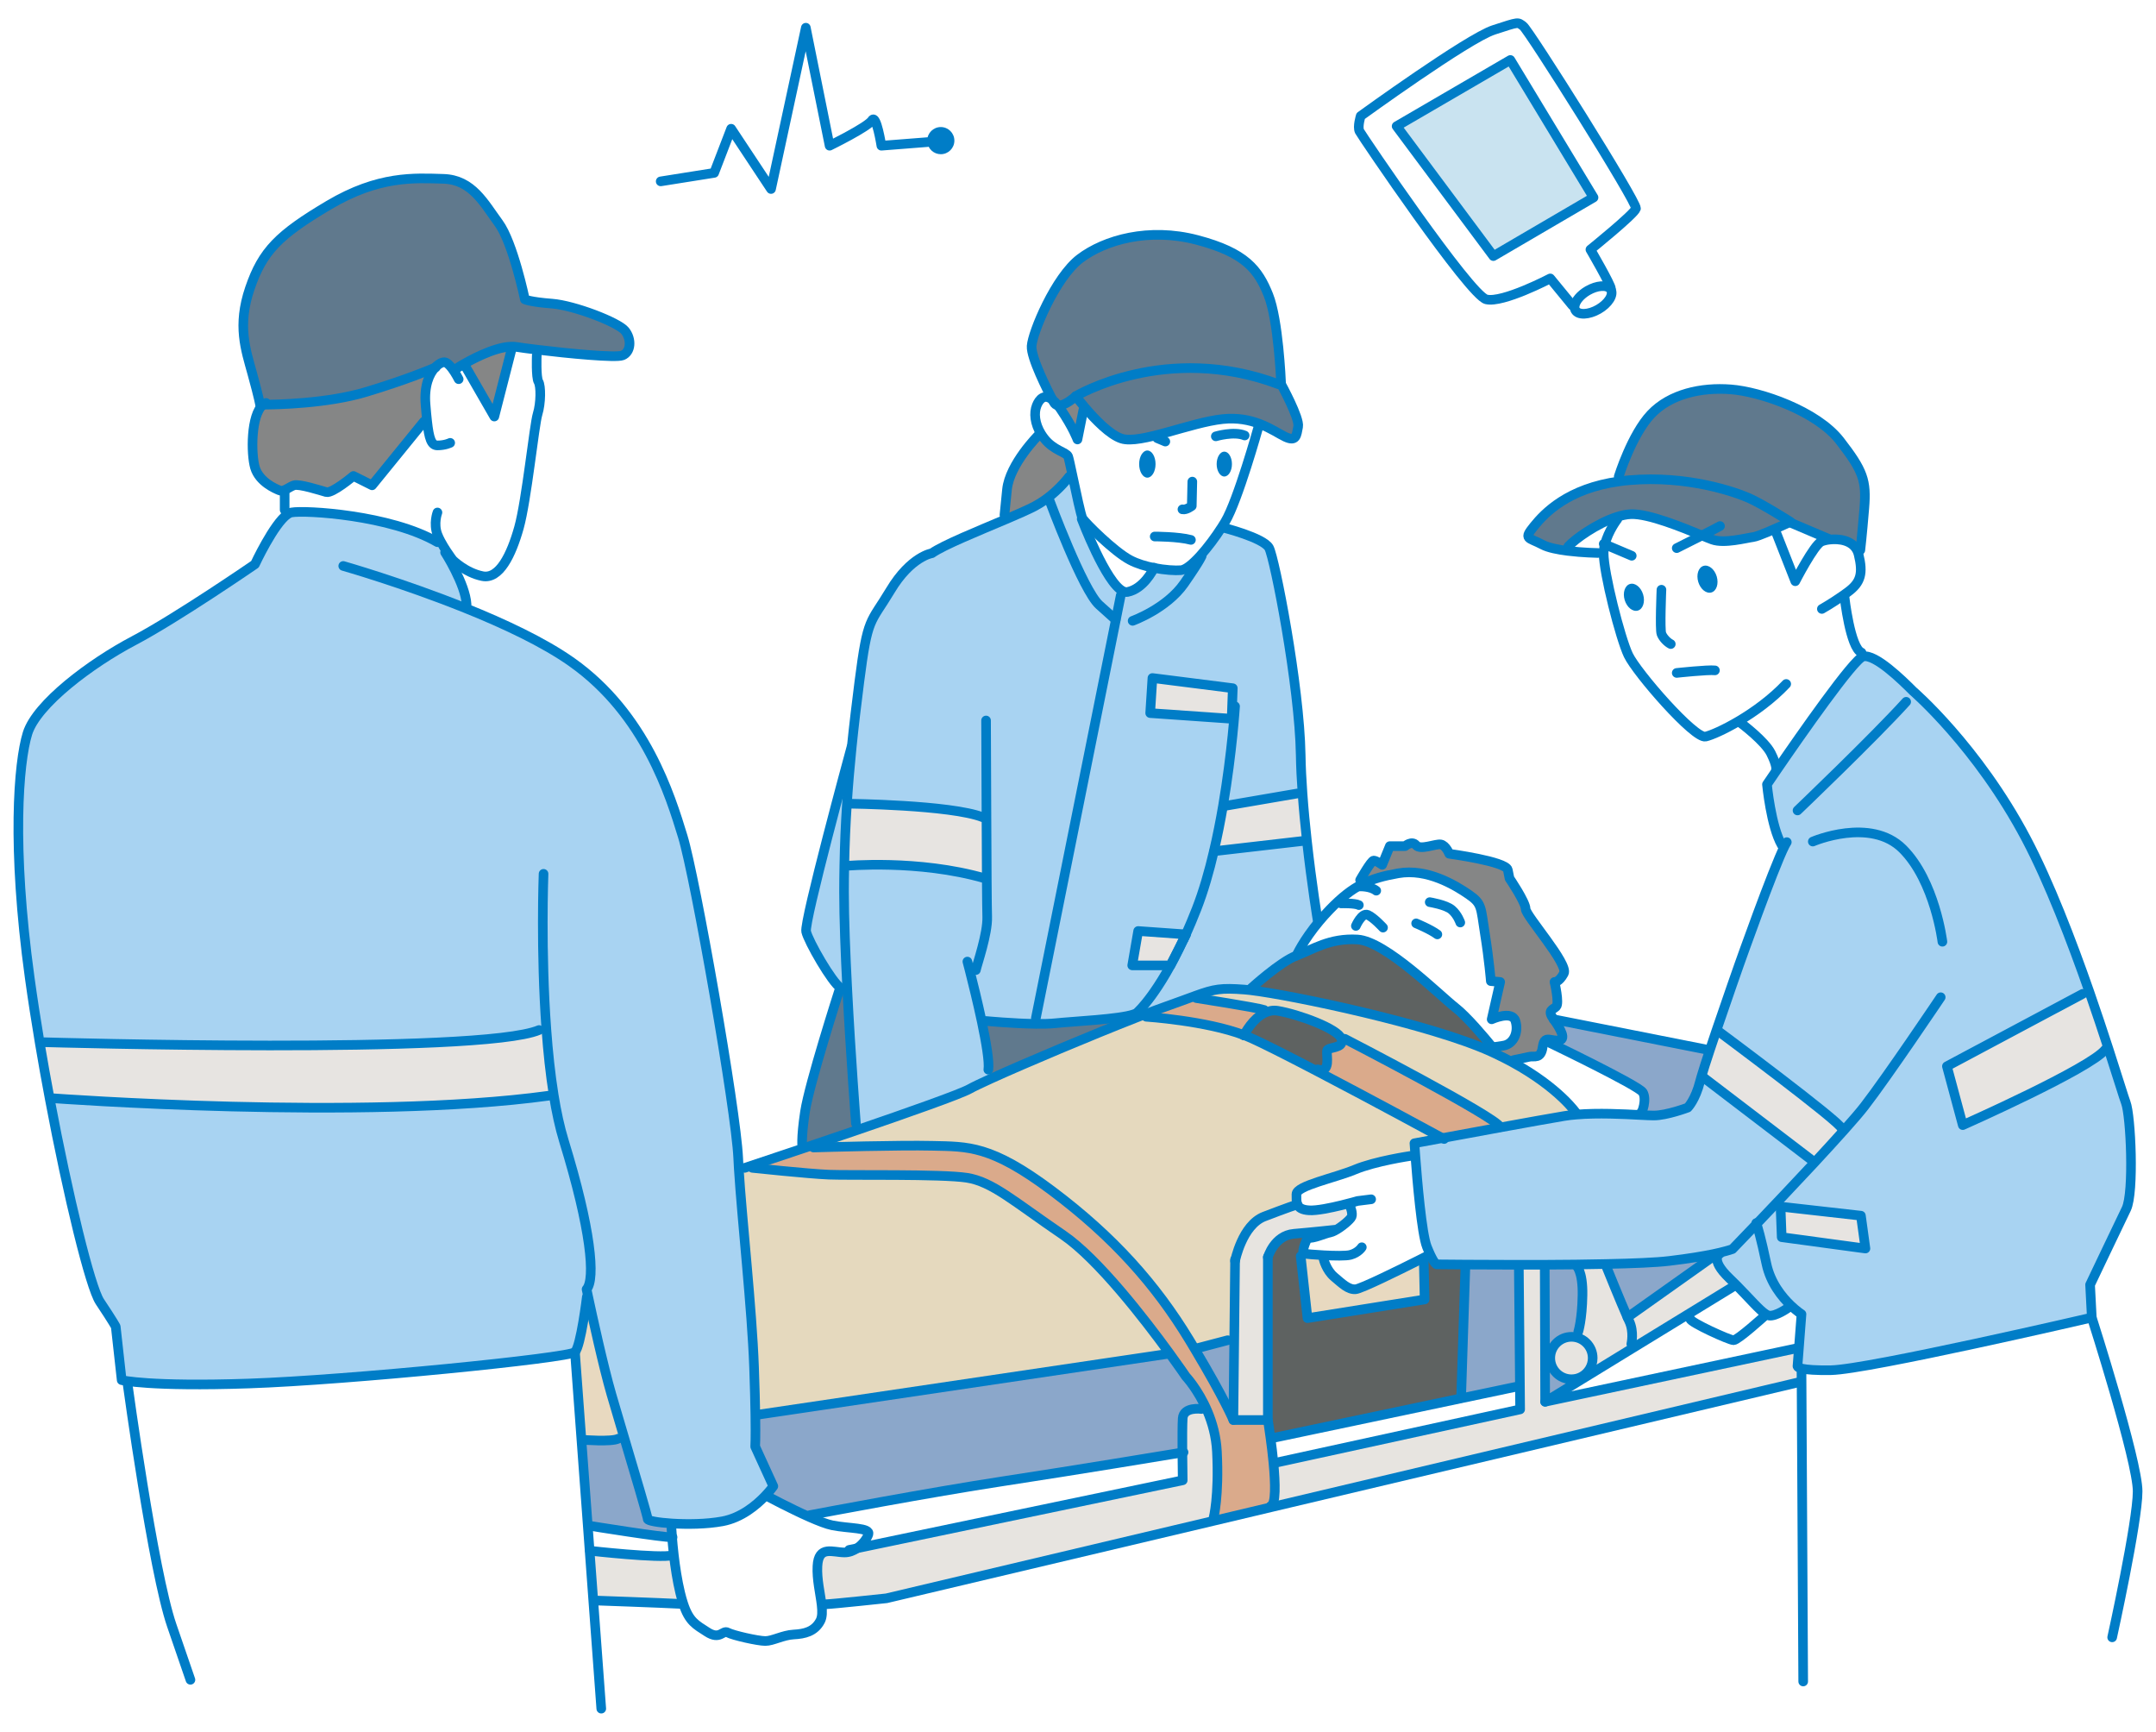 <?xml version="1.0" encoding="UTF-8"?>
<svg id="_レイヤー_1" data-name="レイヤー 1" xmlns="http://www.w3.org/2000/svg" viewBox="0 0 635 510">
  <defs>
    <style>
      .cls-1 {
        stroke-width: 2.83px;
      }

      .cls-1, .cls-2 {
        fill: none;
        stroke: #007dc7;
        stroke-linecap: round;
        stroke-linejoin: round;
      }

      .cls-2 {
        stroke-width: 2.83px;
      }

      .cls-3 {
        fill: #5e6261;
      }

      .cls-3, .cls-4, .cls-5, .cls-6, .cls-7, .cls-8, .cls-9, .cls-10, .cls-11, .cls-12, .cls-13, .cls-14 {
        stroke-width: 0px;
      }

      .cls-4 {
        fill: #60798d;
      }

      .cls-5 {
        fill: #c9e3f0;
      }

      .cls-6 {
        fill: #daaa8b;
      }

      .cls-7 {
        fill: #a8d3f2;
      }

      .cls-8 {
        fill: #858686;
      }

      .cls-9 {
        fill: #8ba7ca;
      }

      .cls-10 {
        fill: #e5d9be;
      }

      .cls-11 {
        fill: #e7e4e0;
      }

      .cls-12 {
        fill: #e7e4e1;
      }

      .cls-13 {
        fill: #e8d9c0;
      }

      .cls-14 {
        fill: #007dc7;
      }
    </style>
  </defs>
  <g>
    <path class="cls-7" d="M543.05,332.89l-.63-.57c0-1.66-36.33-28.66-36.33-28.66l-.62-.04c3.2-9.43,6.79-19.63,6.79-19.63,0,0,9.96-28.13,13.4-34.94l-.9-.23c-3.17-5.5-4.34-17.83-4.34-17.83,0,0,1.13-1.68,2.94-4.32,6.68-9.75,22.65-32.69,25.4-33.35,3.5-.83,11.5,7,14.66,10.17,0,0,19,16.33,33.34,43.5,6.78,12.85,13.36,30.04,18.59,45.01l-1.93.66-40,21.33,4.67,17.33s37.67-16.7,42-22.29l.88-.28c2.77,8.54,4.62,14.62,5.12,15.91,1.5,3.83,2.5,26.5.17,31.33-2.34,4.83-10.67,22.33-10.67,22.33l.5,9.67s-66,15.33-76.83,15.5c-4.6.07-7.07-.16-8.38-.44-1.79-.39-1.46-.89-1.46-.89l.4-5.14.77-10.03s-1.37-.88-3.14-2.56c-2.58-2.46-6-6.63-7.19-12.27-1.65-7.82-2.61-10.9-2.9-11.74,4.73-4.96,11.15-11.73,17.08-18.1,3.11-3.36,6.09-6.61,8.61-9.43ZM549.42,367.66l-1.33-9.67-23.67-2.67.34,9,24.66,3.34Z"/>
    <path class="cls-12" d="M620.97,308.75l-.88.28c-4.33,5.59-42,22.29-42,22.29l-4.67-17.33,40-21.33,1.93-.66c2.12,6.1,4.02,11.83,5.62,16.75Z"/>
    <polygon class="cls-12" points="548.09 357.99 549.42 367.66 524.76 364.32 524.42 355.32 548.09 357.99"/>
    <path class="cls-4" d="M541.92,129.82c6.84,8.84,7.84,11.67,7.17,19.84-.67,8.16-1.17,12.33-1.17,12.33l-.93.13c-1.49-3.03-5.3-3.53-8.06-3.23v-.07s-11.86-5.03-11.86-5.03c.17-.09.27-.13.27-.13,0,0-8.25-5.25-12.25-7s-18-6.75-35.25-5.25c-1,.09-1.96.19-2.89.33l-.19-1.42s3.83-12.33,9.5-18.33c5.66-6,14.83-8,23.5-7.33,8.66.66,25.33,6.33,32.16,15.16Z"/>
    <path class="cls-12" d="M542.42,332.32l.63.57c-2.52,2.82-5.5,6.07-8.61,9.43l-.35-.33-32.33-24.67-.68-.2c.53-1.81,1.42-4.6,2.48-7.8.6-1.8,1.25-3.73,1.91-5.7l.62.04s36.33,27,36.33,28.66Z"/>
    <path class="cls-7" d="M517.36,360.42c-4.22,4.42-7.1,7.4-7.1,7.4,0,0-1.08.42-3.74,1.05-.56.13-1.21.27-1.93.43-2.93.6-7.15,1.33-13,2.02-3.81.46-10.62.74-18.51.9-2.84.06-5.83.11-8.86.15-3.06.03-6.18.05-9.25.07-2.59,0-5.16.01-7.63.01-6,0-11.5-.02-15.75-.06-5.19-.03-8.5-.07-8.5-.07,0,0-.55-.11-1.83-2.83-.29-.63-.63-1.39-1-2.33-1.53-3.82-2.86-19.62-3.41-26.85-.17-2.23-.26-3.65-.26-3.65,0,0,3.34-.62,8.23-1.52,4.77-.88,11.01-2.03,17.04-3.14,7.79-1.42,15.23-2.76,18.73-3.34,1.19-.2,2.46-.35,3.78-.45,6.33-.53,13.76-.14,18.6.12,1.79.09,3.22.16,4.12.16,3.83,0,10-2.33,10-2.33,0,0,2.25-2.25,3.63-7.75.09-.34.21-.78.36-1.29l.68.2,32.33,24.67.35.33c-5.93,6.37-12.35,13.14-17.08,18.1Z"/>
    <path class="cls-11" d="M530.88,403.05l-.29,1.11.02,2.75h-.27l-156,36.93-.08-.35c1.55-.49,1.38-6.62.8-12.73l1.03-.1,71.63-15.63-.06-6.63-.32-35.12v-.83c2.47,0,5.04-.01,7.63-.01v.84l.08,26.63.04,12.87,74.33-15.79.4.03-.4,5.14s-.33.5,1.46.89Z"/>
    <path class="cls-7" d="M527.45,384.43l-.86.73s-3.5,2.5-5.5,2.25c-.31-.04-.67-.2-1.07-.45-1.84-1.18-4.62-4.48-8.53-8.44-.68-.69-1.4-1.39-2.15-2.11-6-5.75-2.75-7.25-2.75-7.25l-.07-.29c2.66-.63,3.74-1.05,3.74-1.05,0,0,2.88-2.98,7.1-7.4.29.84,1.25,3.92,2.9,11.74,1.19,5.64,4.61,9.81,7.19,12.27Z"/>
    <path class="cls-4" d="M501.25,157.68c-5.56-2.29-15.67-6.47-20.91-6.27-1.31.05-2.74.36-4.21.84-5.82,1.88-12.23,6.46-14.23,8.66l-.15,1.31c-2.86-.36-5.73-.92-7.41-1.81-4.25-2.25-5.75-1.5-2.5-5.5,3.06-3.77,9.9-11.09,25.11-13.17.93-.14,1.89-.24,2.89-.33,17.25-1.5,31.25,3.5,35.25,5.25s12.25,7,12.25,7c0,0-.1.04-.27.13-.88.41-3.76,1.75-6.37,2.84-1.88.78-3.61,1.44-4.36,1.53-2,.25-8.5,2-12,.75-.68-.24-1.75-.68-3.09-1.23Z"/>
    <path class="cls-11" d="M511.49,378.52l-1.27.51-13.18,8.07-15.92,9.74-.65-1.06s.87-3.62-.63-6.75c-.14-.29-.31-.67-.51-1.12h.01l25.38-18-.13-.61c.72-.16,1.37-.3,1.93-.43l.07.29s-3.25,1.5,2.75,7.25c.75.72,1.47,1.42,2.15,2.11Z"/>
    <path class="cls-14" d="M505.62,169.74c.64,2.16-.05,4.27-1.55,4.72s-3.24-.94-3.89-3.1c-.64-2.16.05-4.28,1.55-4.72,1.5-.45,3.24.94,3.89,3.1Z"/>
    <path class="cls-9" d="M504.59,369.3l.13.61-25.38,18h-.01c-1.93-4.32-6.24-15-6.24-15v-.69c7.88-.16,14.69-.44,18.5-.9,5.85-.69,10.07-1.42,13-2.02Z"/>
    <path class="cls-9" d="M503.09,309.16l.47.16c-1.06,3.2-1.95,5.99-2.48,7.8-.15.51-.27.95-.36,1.29-1.38,5.5-3.63,7.75-3.63,7.75,0,0-6.17,2.33-10,2.33-.9,0-2.33-.07-4.12-.16v-.33c.77,0,2.09-4.39.87-6.34-1.25-2-27.25-14.5-27.25-14.5l.15-.98c.57.09,1.27.23,2.1.23,2.75,0,.75-3.5-1.25-6.25l45.5,9Z"/>
    <path class="cls-14" d="M483.95,175.07c.64,2.16-.05,4.28-1.55,4.73-1.5.44-3.24-.95-3.89-3.11-.64-2.16.05-4.27,1.55-4.72s3.24.94,3.89,3.1Z"/>
    <path class="cls-11" d="M480.47,395.78l.65,1.06-14.94,9.15-.36-.58c1.95-1.06,3.27-3.13,3.27-5.5,0-3.45-2.8-6.25-6.25-6.25l2-1.5s1.13-3.5,1.25-10.75c.13-7.25-1.87-8.75-1.87-8.75v-.29c3.03-.04,6.02-.09,8.86-.15v.69s4.32,10.68,6.25,15c.2.45.37.83.51,1.12,1.5,3.13.63,6.75.63,6.75Z"/>
    <polygon class="cls-5" points="444.84 17.66 469.34 58.16 439.84 75.41 411.34 37.16 444.84 17.66"/>
    <path class="cls-11" d="M462.84,393.66c3.45,0,6.25,2.8,6.25,6.25,0,2.37-1.32,4.44-3.27,5.5-.88.48-1.9.75-2.98.75-3.45,0-6.25-2.8-6.25-6.25s2.8-6.25,6.25-6.25Z"/>
    <path class="cls-9" d="M465.82,405.41l.36.58-11.09,6.79-.04-12.87h1.54c0,3.45,2.8,6.25,6.25,6.25,1.08,0,2.1-.27,2.98-.75Z"/>
    <path class="cls-9" d="M464.22,372.66s2,1.5,1.87,8.75c-.12,7.25-1.25,10.75-1.25,10.75l-2,1.5c-3.45,0-6.25,2.8-6.25,6.25h-1.54l-.08-26.63v-.84c3.07-.02,6.19-.04,9.25-.07v.29Z"/>
    <path class="cls-10" d="M464.34,327.91l.03.3c-1.32.1-2.59.25-3.78.45-3.5.58-10.94,1.92-18.73,3.34l-.02-.09c-.75-2.75-45.75-26-45.75-26l-.93.25h-.01c0-.08-.03-.16-.06-.25-1-3-12.75-7.25-18.75-8.25-1.4-.23-2.7.04-3.86.6l-.14-.85c-2.25-.75-20-3.5-20-3.5l-.24-.68c5.52-2,7.51-2.36,14.49-1.82.48.04,1.05.09,1.7.17,12.35,1.47,52.98,10,70.8,18.08.42.19.83.38,1.23.57,1.84.86,3.56,1.74,5.16,2.61,13.86,7.58,18.86,15.07,18.86,15.07Z"/>
    <path class="cls-8" d="M449.34,267.66c0,2,12.75,16.25,11.25,19s-2.75,2.5-2.75,2.5c0,0,1.5,6.25.5,7.25s-2.75,1-.75,3.75,4,6.25,1.25,6.25c-.83,0-1.53-.14-2.1-.23-1.34-.22-2.05-.21-2.4,2.23-.5,3.5-2.5,2.5-3.75,2.75s-4.75,1-4.75,1l-.36.68c-1.6-.87-3.32-1.75-5.16-2.61l.27-.57s-.38-.49-1.04-1.28c.5-.05,1.49-.17,3.29-.47,3-.5,4.5-4,3.5-7.25s-7-.5-7-.5l2.5-11-2.75-.25s-.5-6.25-1.75-14-.75-8.75-4.75-11.5-12.25-7.75-20.75-6.25c-4.25.75-7.56,1.62-10.69,3.22l-.56-1.22s3.25-5.75,4-5.75,2.5,1.25,2.5,1.25l2.25-5.5h4.5s2-1.75,3.25-.25,5.75-.5,7.25-.25,2.5,2.75,2.5,2.75c0,0,16.75,2.25,17.25,4.75l.5,2.5s4.75,7,4.75,9Z"/>
    <path class="cls-9" d="M447.34,373.28l.32,35.12h-1.32s-15.98,3.37-15.98,3.37l-.02-.11,1.25-38.5v-.77c4.25.04,9.75.06,15.75.06v.83Z"/>
    <path class="cls-6" d="M441.84,331.91l.02.09c-6.03,1.11-12.27,2.26-17.04,3.14-3.29-1.8-21.57-11.69-36.98-19.74l.25-.49c4,1.25,2.5-4.25,2.75-5.5.24-1.21,4.96-.54,4.32-3.25l.93-.25s45,23.25,45.75,26Z"/>
    <path class="cls-3" d="M439.55,308.38c.66.79,1.04,1.28,1.04,1.28l-.27.57c-.4-.19-.81-.38-1.23-.57-17.82-8.08-58.45-16.61-70.8-18.08l.05-.42s8.75-8,13.5-9.75,9.75-5.25,18-4.75,24.25,16.5,28.75,20c3.48,2.71,8.76,9.01,10.96,11.72Z"/>
    <path class="cls-3" d="M431.59,372.39v.77l-1.25,38.5.02.11-55.27,11.64-.88.13c-.42-3.15-.79-5.38-.79-5.38v-47.92s1.84-6.42,7.67-6.92,11.83-1.16,11.83-1.16l.13.28c-.45.23-.87.4-1.21.47-1.87.37-4.87,1.87-6.75,1.62,0,0-1.89,3.9-1.05,4.55l-.95.83,2,18.25,34.5-5.5-.25-11.25-1.77-.16c1.61-.81,2.65-1.34,2.65-1.34l1.04-.42c1.28,2.72,1.83,2.83,1.83,2.83,0,0,3.31.04,8.5.07Z"/>
    <path class="cls-13" d="M419.34,371.41l.25,11.25-34.5,5.5-2-18.25.95-.83s.11.06.18.08c.58.12,3,.34,5.68.48l-.06,1.14s.75,3.25,3.13,5.25c2.37,2,4.12,3.75,6.25,3.63,1.62-.1,13.07-5.76,18.35-8.41l1.77.16Z"/>
    <path class="cls-10" d="M363.76,371.32l-.25,23.36-1.92-.02-9.5,2.5-.18.11c-.5-.84-1.03-1.71-1.57-2.61-10-16.5-22.5-30.5-40.5-44s-24.75-13-35.25-13.25c-9.66-.23-31.15.39-34.55.49l-.28-.82c4.05-1.37,8.41-2.84,12.78-4.34,15.13-5.18,30.31-10.54,33.05-12.08,1.08-.61,3.31-1.67,6.31-3.04,10.22-4.64,29.4-12.71,42.46-17.83,1.02-.4,2-.78,2.94-1.14l.29.76s17.63,1.15,28.79,5.41h0c.5.19.99.39,1.46.59,3.7,1.59,11.4,5.5,20,9.99,15.41,8.05,33.69,17.94,36.98,19.74-4.89.9-8.23,1.52-8.23,1.52,0,0,.09,1.42.26,3.65l-1.51.1s-10.25,1.5-16.25,4-17.25,4.75-17.25,7.25c0,1.14-.05,2.18.28,2.99h-.03s-3.25,1.09-9.75,3.59-8.58,13.08-8.58,13.08Z"/>
    <path class="cls-11" d="M373.42,370.24v47.92h-10.16l.25-23.48.25-23.36s2.08-10.58,8.58-13.08,9.75-3.58,9.75-3.58h.03c.37.96,1.29,1.62,3.47,1.75,2.2.14,6.29-.71,9.53-1.5l2.6.5s.75,1.87.37,2.87c-.3.82-3.03,3.13-5.04,4.16l-.13-.28s-6,.66-11.83,1.16-7.67,6.92-7.67,6.92Z"/>
    <path class="cls-3" d="M395.16,306.16c.64,2.71-4.08,2.04-4.32,3.25-.25,1.25,1.25,6.75-2.75,5.5l-.25.49c-8.6-4.49-16.3-8.4-20-9.99-.47-.2-.96-.4-1.46-.58h0c.35-.68,2.62-4.91,6.1-6.57,1.16-.56,2.46-.83,3.86-.6,6,1,17.75,5.25,18.75,8.25.03.09.05.17.06.25h.01Z"/>
    <path class="cls-7" d="M388.09,270.99l.52.23c-4.81,5.74-6.77,10.19-6.77,10.19-4.75,1.75-13.5,9.75-13.5,9.75l-.05.42c-.65-.08-1.22-.13-1.7-.17-6.98-.54-8.97-.18-14.49,1.82-2.19.79-4.93,1.83-8.76,3.18-1.67.59-3.72,1.35-6.04,2.24-.94.36-1.92.74-2.94,1.14l-.43-1.11c.59-.21,1-.44,1.16-.69,0,0,6.14-5.41,13.57-21.5l.02-.03.66-1.3h-.06c1.03-2.29,2.08-4.79,3.14-7.5,2.02-5.17,3.71-11.04,5.1-17.02l.07.02,26-3,1.32-.15h0c1.42,12.89,3.17,23.48,3.17,23.48Z"/>
    <path class="cls-12" d="M384.91,247.51l-1.32.15-26,3-.07-.02c1.06-4.48,1.95-9.03,2.7-13.41l.54.09,21.33-3.66,1.53-.1c.33,4.69.79,9.46,1.29,13.95Z"/>
    <path class="cls-7" d="M360.22,237.23c-.75,4.38-1.64,8.93-2.7,13.41-1.39,5.98-3.08,11.85-5.1,17.02-1.06,2.71-2.11,5.21-3.14,7.5l-14.06-1-1.75,10.12h11.25l3.94-7.79c-7.43,16.09-13.57,21.5-13.57,21.5-.16.25-.57.48-1.16.69-4.18,1.48-17.63,2.06-23.17,2.64-1.54.16-3.54.21-5.68.18v-1.68s23.57-117.32,23.57-117.32l1.44-7.18.69-1.21c.46.21.9.29,1.31.21,4.67-.93,7.44-6.36,7.8-7.08,3.2.63,6.25.81,7.95.67,2.76-.23,8.27-6.81,12.05-12.72l.2.13s12,3,13.67,6c1.66,3,9,40.67,9.33,61,.06,3.57.25,7.38.53,11.24l-1.53.1-21.33,3.66-.54-.09ZM362.76,211.66l.33-9-23.67-3-.66,10.33,24,1.67Z"/>
    <path class="cls-4" d="M377.34,113.16s5.5,10,5,12.5-.5,4.5-3.75,3c-1.75-.81-4.22-2.56-7.61-3.84-2.91-1.11-6.5-1.87-10.89-1.41-9.5,1-24.25,7.5-29.75,5.75-3.44-1.09-7.85-5.7-10.68-9.01-1.69-1.98-2.82-3.49-2.82-3.49,0,0,26.5-16,59.75-3.5l.74-.06s.01.06.01.06Z"/>
    <path class="cls-4" d="M377.33,113.1l-.74.06c-33.25-12.5-59.75,3.5-59.75,3.5,0,0-3.21,3.05-5.26,2.71-.57-.73-1.11-1.27-1.61-1.66-1.41-2.69-6.34-12.37-6.13-15.8.25-4,7-20.25,14.25-25.75s20.25-9.25,34.5-5.5,18,8.75,21,16.25c2.9,7.25,3.7,25.03,3.74,26.19Z"/>
    <path class="cls-6" d="M240.04,337.9c3.4-.1,24.89-.72,34.55-.49,10.5.25,17.25-.25,35.25,13.25s30.5,27.5,40.5,44c.54.9,1.07,1.77,1.57,2.61,8.74,14.63,11.35,20.89,11.35,20.89h10.16s.37,2.23.79,5.38c.29,2.12.61,4.67.85,7.22.58,6.11.75,12.24-.8,12.73l.08.35-16.73,3.97-.19-.82s1.67-6.33,1-19.5c-.23-4.53-1.38-8.56-2.8-11.91-2.7-6.38-6.36-10.26-6.36-10.26,0,0-1.86-2.75-4.87-6.88-7.2-9.89-20.95-27.72-31.3-34.78-14.67-10-20.83-15.67-28.33-16.84-7.5-1.16-34.67-.66-40.67-.91s-22.5-2-22.5-2l-.21-.68c2.83-.94,8.37-2.78,15.06-5.03,1.08-.36,2.18-.74,3.32-1.12l.28.82Z"/>
    <path class="cls-6" d="M372.34,297.41l.14.85c-3.48,1.66-5.75,5.89-6.1,6.56-11.16-4.26-28.79-5.41-28.79-5.41l-.29-.76c2.32-.89,4.37-1.65,6.04-2.24,3.83-1.35,6.57-2.39,8.76-3.18l.24.68s17.75,2.75,20,3.5Z"/>
    <path class="cls-9" d="M363.51,394.68l-.25,23.48s-2.61-6.26-11.35-20.89l.18-.11,9.5-2.5,1.92.02Z"/>
    <polygon class="cls-12" points="363.09 202.66 362.76 211.66 338.76 209.99 339.42 199.66 363.09 202.66"/>
    <path class="cls-14" d="M360.59,132.99c1.24,0,2.25,1.64,2.25,3.67s-1.01,3.66-2.25,3.66-2.25-1.64-2.25-3.66,1.01-3.67,2.25-3.67Z"/>
    <path class="cls-11" d="M348.24,427.72c-.02-4.02-.02-8.36.1-10.06.25-3.5,5.5-2.75,5.5-2.75l1.78.67c1.42,3.35,2.57,7.38,2.8,11.91.67,13.17-1,19.5-1,19.5l.19.82-96.52,22.85s-15.42,1.66-17.83,1.75l-1.27.21c-.38-3.35-1.45-7.54-1.23-11.46.33-6.17,4.5-4,8-4,1.36,0,2.61-.5,3.68-1.24l95.9-20.01s-.07-3.92-.1-8.19Z"/>
    <path class="cls-9" d="M238.81,446.12l-.29.65c-5.77-2.54-12.43-6.11-12.43-6.11l-.71-.17c1.54-1.61,2.38-2.83,2.38-2.83l-5.34-11.67s.16-2.14.05-9.32h.29s121.33-18.01,121.33-18.01l.3-.22c3.01,4.13,4.87,6.88,4.87,6.88,0,0,3.66,3.88,6.36,10.26l-1.78-.67s-5.25-.75-5.5,2.75c-.12,1.7-.12,6.04-.1,10.06-3.42.57-31.11,5.16-52.65,8.44-21.92,3.34-53.84,9.4-56.78,9.96Z"/>
    <path class="cls-12" d="M335.22,274.16l14.06,1c-.2.44-.4.87-.6,1.3l-.02.03-3.94,7.79h-11.25l1.75-10.12Z"/>
    <path class="cls-10" d="M344.39,398.44l-.3.22-121.33,18h-.29c-.05-3.41-.17-7.98-.38-14-.63-17.43-3.57-43.58-4.51-58.63l1.76-.12s.73-.24,2.04-.68l.21.68s16.5,1.75,22.5,2,33.17-.25,40.67.91c7.5,1.17,13.66,6.84,28.33,16.84,10.35,7.06,24.1,24.89,31.3,34.78Z"/>
    <path class="cls-14" d="M337.92,132.66c1.34,0,2.42,1.79,2.42,4s-1.08,4-2.42,4-2.41-1.79-2.41-4,1.08-4,2.41-4Z"/>
    <path class="cls-4" d="M333.93,298.68l.43,1.11c-13.06,5.12-32.24,13.19-42.46,17.83l-.81-2.63c.34-2.25-.64-8.01-1.9-14.02l1.23-.31s8.01.76,14.66.84c2.14.03,4.14-.02,5.68-.18,5.54-.58,18.99-1.16,23.17-2.64Z"/>
    <path class="cls-7" d="M330.78,174.11l-.69,1.21-1.44,7.18h-.06s0-.01-4.83-4.34c-4.84-4.34-14.67-30.84-14.67-30.84l-1.23-.17c4.34-3.11,6.98-6.74,6.98-6.74l1.03-.38c1.09,5.08,2.49,11.83,2.97,12.63l-.25.16s7.15,18.92,12.19,21.29Z"/>
    <path class="cls-7" d="M290.54,240.66h-1.12c-9.33-3.67-39.66-4-39.66-4l-.31-.02c.37-5.67.85-11.18,1.4-16.6.66-6.48,1.42-12.84,2.24-19.22,2.5-19.5,3.17-17,9.17-27s12.21-10.91,12.21-10.91c3.34-2.38,13.81-6.61,21.89-10.04,3.4-1.45,6.38-2.75,8.23-3.71,1.17-.61,2.26-1.3,3.27-2.01l1.23.17s9.83,26.5,14.67,30.84l4.83,4.33h.06s-23.56,117.33-23.56,117.33v1.68c-6.66-.08-14.67-.84-14.67-.84l-1.23.31c-1.24-5.83-2.75-11.91-3.6-15.24l1.83-.07c.34-1.67,3.5-10.67,3.34-15.67-.05-1.26-.09-5.58-.13-11.33-.03-5.23-.07-11.63-.09-18Z"/>
    <path class="cls-8" d="M319.66,120.15l-.57.51-1.75,8.75s-1.25-3.5-5-9c-.26-.38-.51-.73-.76-1.04,2.05.34,5.26-2.71,5.26-2.71,0,0,1.13,1.51,2.82,3.49Z"/>
    <path class="cls-8" d="M315.87,140.03l-1.03.38s-2.64,3.63-6.98,6.74c-1.01.71-2.1,1.4-3.27,2.01-1.85.96-4.83,2.26-8.23,3.71l-.52-1.21.75-7.5c.75-7.5,9.25-16,9.25-16l.79-.37c.29.46.6.92.96,1.37,2.75,3.5,6.5,4,7,5.25.18.45.68,2.77,1.28,5.62Z"/>
    <path class="cls-7" d="M285.59,285.73c.85,3.33,2.36,9.41,3.6,15.24,1.26,6.01,2.24,11.77,1.9,14.02l.81,2.63c-3,1.37-5.23,2.43-6.31,3.04-2.74,1.54-17.92,6.9-33.05,12.08l-.45-1.92s-1.52-19.61-2.55-39.56c-.54-10.33-.95-20.75-.95-28.6,0-2.61.03-5.17.08-7.68h.42s21.33-1.99,41,3.68h.54c.04,5.75.08,10.07.13,11.33.16,5-3,14-3.34,15.67l-1.83.07Z"/>
    <path class="cls-12" d="M290.63,258.66h-.54c-19.67-5.67-41-3.67-41-3.67h-.42c.12-6.36.39-12.44.78-18.35l.31.02s30.33.33,39.66,4h1.12c.02,6.37.06,12.77.09,18Z"/>
    <path class="cls-14" d="M273.12,41.85c-.02-.14-.03-.29-.03-.44,0-2.21,1.79-4,4-4s4,1.79,4,4-1.79,4-4,4c-2.06,0-3.76-1.56-3.97-3.56Z"/>
    <path class="cls-4" d="M252.09,330.82l.45,1.92c-4.37,1.5-8.73,2.97-12.78,4.34-1.14.38-2.24.76-3.32,1.12l-.1-.29s-.5-2.25.75-10.5,10-35.5,10-35.5l.45-1.03c.08.05.15.08.22.11,1.54.57,1.66.35,1.66.28h.12c1.03,19.94,2.55,39.55,2.55,39.55Z"/>
    <path class="cls-7" d="M249.42,291.27c0,.07-.12.29-1.66-.28-.07-.03-.14-.06-.22-.11-2.46-1.48-9.47-13.65-10.12-16.56-.65-2.95,12.92-52.77,13.33-54.29h.1c-.55,5.43-1.03,10.94-1.4,16.61-.39,5.91-.66,11.99-.78,18.34-.05,2.51-.08,5.07-.08,7.68,0,7.85.41,18.27.95,28.6h-.12Z"/>
    <path class="cls-7" d="M137,179.05c11.39,4.57,23.15,10.08,31.42,15.94,21.67,15.33,29,39.33,32.67,51.33,3.67,12,15.67,80.34,16.33,94.67.04.95.1,1.97.16,3.04.94,15.05,3.88,41.2,4.51,58.63.21,6.02.33,10.59.38,14.01.11,7.18-.05,9.32-.05,9.32l5.34,11.67s-.84,1.22-2.38,2.83c-2.54,2.68-6.99,6.46-12.62,7.5-4.69.87-10.46.92-14.92.63-4.1-.26-7.08-.82-7.08-1.3,0-.7-3.79-13.43-7.09-24.52-1.39-4.69-2.69-9.08-3.58-12.14-2.41-8.3-5.68-23.26-6.87-28.83-.29-1.37-.46-2.17-.46-2.17,2.66-3,1.33-17.67-6.67-43.67-1.23-3.99-2.22-8.61-3.02-13.57-.98-6.08-1.67-12.68-2.15-19.26l-2.16.16c-17.34,7.34-145.67,3.59-145.67,3.59l-1.38.23c-1.1-6.54-2.1-13-2.95-19.15-5.34-38.67-3.34-63.33-.67-72,2.67-8.67,18.67-20.67,31.33-27.33,12.67-6.67,35.67-22.5,35.67-22.5,0,0,5.54-11.91,9.56-14.7.42-.29.82-.48,1.19-.55,4-.75,29.25.75,43,8.75l.88-.35c.57,1.08,1.23,2.15,1.84,3.07l-.47.28s6,9.33,6.33,15.33l-.42,1.06Z"/>
    <path class="cls-11" d="M201.21,472.17l-.45.15c-6.34-.33-25.34-1-25.34-1l-.68.05-1.08-14.7h.1s20.66,2.32,24.33,1.32l.37-.04c.4,3.45,1.01,7.52,1.88,11.12.29,1.18.57,2.2.87,3.1Z"/>
    <path class="cls-9" d="M197.95,452.67c-2.49.16-24.19-3.35-24.19-3.35l-.64.05-1.87-25.34.51-.04s8.33.67,10.33-.33l1.58-.86c3.3,11.09,7.09,23.82,7.09,24.52,0,.48,2.98,1.04,7.08,1.3l-.08,1.45s.06.99.19,2.6Z"/>
    <path class="cls-4" d="M77.5,119.16h-.91s-.25-1.75-2.25-9-4.5-14.25-.75-25.25,8.5-15.75,23.25-24.5,25.25-8,33.75-7.75,12,7.25,16.25,13,7.75,22.5,7.75,22.5c0,0,1.5.75,8,1.25s19.5,5.5,21.5,8,1.75,6.25-.75,7.25c-1.94.78-15.96-.56-25.05-1.67-2.61-.31-4.81-.61-6.2-.83-.48-.08-1-.11-1.54-.08-5.17.13-12.43,4.2-15.01,5.74-.6.37-.95.59-.95.59l-1.46.06c-.74-.98-1.58-1.81-2.29-1.81-.66,0-1.7.49-2.71,1.59-1.27.55-8.34,3.55-20.29,7.16-11.48,3.47-26.53,3.74-30.34,3.75Z"/>
    <path class="cls-13" d="M183.67,422.8l-1.58.86c-2,1-10.33.33-10.33.33l-.51.04-1.91-25.87c1.75-1.75,3.5-16.25,3.5-16.25l.38-.08c1.19,5.57,4.46,20.53,6.87,28.83.89,3.06,2.19,7.45,3.58,12.14Z"/>
    <path class="cls-7" d="M173.22,381.83l-.38.08s-1.75,14.5-3.5,16.25-66.75,8.25-96,9.25-37.5-1-37.5-1l-1.75-15.75s-.67-1.34-4.67-7.34c-2.83-4.24-9.33-30.84-14.77-59.73l.94-.18s91.5,6.75,146-.75l1.48-.24c.8,4.96,1.79,9.58,3.02,13.57,8,26,9.33,40.67,6.67,43.67,0,0,.17.8.46,2.17Z"/>
    <path class="cls-12" d="M163.07,322.42l-1.48.24c-54.5,7.5-146,.75-146,.75l-.94.18c-1.03-5.45-2.02-10.98-2.94-16.45l1.38-.23s128.33,3.75,145.67-3.59l2.16-.16c.48,6.58,1.17,13.18,2.15,19.26Z"/>
    <path class="cls-8" d="M150.55,102.08l.04,1.08-5,19.5-8.5-14.75-1.55-.09c2.58-1.54,9.84-5.61,15.01-5.74Z"/>
    <path class="cls-8" d="M125.8,124.05l-.96.11-15.25,18.75-5.5-2.75s-6.25,5.25-8,4.75-8-2.5-9.5-2c-1.29.43-2.58,1.6-3.71,1.6-.19,0-.37-.03-.54-.1-1.25-.5-6-2.5-7.25-6.75-1.17-3.97-1.24-15.56,2.41-18.5,3.81-.01,18.86-.28,30.34-3.75,11.95-3.61,19.02-6.61,20.29-7.16-1.68,1.81-3.26,5.29-2.79,10.91.15,1.88.3,3.5.46,4.89Z"/>
  </g>
  <g>
    <path class="cls-2" d="M311.58,119.37c-.51-.08-.94-.37-1.24-.96,0,0-.14-.25-.37-.7-1.41-2.69-6.34-12.37-6.13-15.8.25-4,7-20.25,14.25-25.75s20.25-9.25,34.5-5.5,18,8.75,21,16.25c2.9,7.25,3.7,25.03,3.74,26.19.01.04.01.06.01.06,0,0,5.5,10,5,12.5s-.5,4.5-3.75,3c-1.75-.81-4.22-2.56-7.61-3.84-2.91-1.11-6.5-1.87-10.89-1.41-9.5,1-24.25,7.5-29.75,5.75-3.44-1.09-7.85-5.7-10.68-9.01-1.69-1.98-2.82-3.49-2.82-3.49,0,0-3.21,3.05-5.26,2.71Z"/>
    <path class="cls-2" d="M316.84,116.66s26.5-16,59.75-3.5"/>
    <path class="cls-2" d="M370.59,125.91s-6,21.5-9.75,27.75c-.3.5-.62,1.01-.95,1.53-3.78,5.91-9.29,12.49-12.05,12.72-1.7.14-4.75-.04-7.95-.67-2.45-.49-4.99-1.24-7.05-2.33-4.75-2.5-13.25-11-14-12.25-.48-.8-1.88-7.55-2.97-12.63-.6-2.85-1.1-5.17-1.28-5.62-.5-1.25-4.25-1.75-7-5.25-.36-.45-.67-.91-.96-1.37-1.89-3.08-2.16-6.2-1.29-8.38.77-1.92,2.27-3.55,4.63-1.7.5.39,1.04.93,1.61,1.66.25.31.5.66.76,1.04,3.75,5.5,5,9,5,9l1.75-8.75"/>
    <path class="cls-2" d="M305.84,128.16s-8.5,8.5-9.25,16l-.75,7.5"/>
    <path class="cls-1" d="M351.17,141.82l-.16,7.17s-1.59,1.25-2.75,1"/>
    <path class="cls-1" d="M358.09,128.49s5.33-1.58,8.5-.25"/>
    <line class="cls-1" x1="340.84" y1="129.03" x2="343.22" y2="130.03"/>
    <path class="cls-1" d="M314.84,140.41s-2.64,3.63-6.98,6.74c-1.01.71-2.1,1.4-3.27,2.01-1.85.96-4.83,2.26-8.23,3.71-8.08,3.43-18.55,7.66-21.89,10.04,0,0-6.21.91-12.21,10.91s-6.67,7.5-9.17,27c-.82,6.38-1.58,12.74-2.24,19.22-.55,5.42-1.03,10.93-1.4,16.6-.39,5.91-.66,11.99-.78,18.34-.05,2.51-.08,5.07-.08,7.68,0,7.85.41,18.27.95,28.6,1.03,19.95,2.55,39.56,2.55,39.56"/>
    <path class="cls-1" d="M290.42,212.16s.05,14.15.12,28.5c.02,6.37.06,12.77.09,18,.04,5.75.08,10.07.13,11.33.16,5-3,14-3.34,15.67"/>
    <path class="cls-1" d="M284.92,283.16s.26.97.67,2.57c.85,3.33,2.36,9.41,3.6,15.24,1.26,6.01,2.24,11.77,1.9,14.02"/>
    <path class="cls-1" d="M318.59,152.82s7.15,18.92,12.19,21.29c.46.21.9.29,1.31.21,4.67-.93,7.44-6.36,7.8-7.08.02-.05.03-.08.03-.08"/>
    <polyline class="cls-1" points="330.09 175.32 328.65 182.5 305.09 299.82"/>
    <path class="cls-1" d="M309.09,147.32s9.83,26.5,14.67,30.84l4.83,4.33"/>
    <path class="cls-1" d="M333.59,182.82s10.02-3.6,15.17-11c5.24-7.53,5.26-8.36,5.26-8.36"/>
    <path class="cls-1" d="M249.76,236.66s30.33.33,39.66,4"/>
    <path class="cls-1" d="M249.09,254.99s21.33-2,41,3.67"/>
    <path class="cls-1" d="M360.09,155.32s12,3,13.67,6c1.66,3,9,40.67,9.33,61,.06,3.57.25,7.38.53,11.24.33,4.69.79,9.46,1.29,13.95h0c1.42,12.89,3.17,23.48,3.17,23.48"/>
    <path class="cls-1" d="M340.09,157.99s7,0,10.67,1"/>
    <path class="cls-1" d="M348.68,276.46c.2-.43.4-.86.6-1.3,1.03-2.29,2.08-4.79,3.14-7.5,2.02-5.17,3.71-11.04,5.1-17.02,1.06-4.48,1.95-9.03,2.7-13.41,2.68-15.75,3.54-29.24,3.54-29.24"/>
    <path class="cls-1" d="M290.42,300.66s8.01.76,14.66.84c2.14.03,4.14-.02,5.68-.18,5.54-.58,18.99-1.16,23.17-2.64.59-.21,1-.44,1.16-.69,0,0,6.14-5.41,13.57-21.5"/>
    <path class="cls-1" d="M250.76,219.99s0,.01,0,.04c-.41,1.52-13.98,51.34-13.33,54.29.65,2.91,7.66,15.08,10.12,16.56.08.05.15.08.22.11,1.54.57,1.66.35,1.66.28v-.03"/>
    <path class="cls-1" d="M247.09,291.91s-8.75,27.25-10,35.5-.75,10.5-.75,10.5"/>
    <path class="cls-1" d="M219.34,343.91s.73-.24,2.04-.68c2.83-.94,8.37-2.78,15.06-5.03,1.08-.36,2.18-.74,3.32-1.12,4.05-1.37,8.41-2.84,12.78-4.34,15.13-5.18,30.31-10.54,33.05-12.08,1.08-.61,3.31-1.67,6.31-3.04,10.22-4.64,29.4-12.71,42.46-17.83,1.02-.4,2-.78,2.94-1.14,2.32-.89,4.37-1.65,6.04-2.24,3.83-1.35,6.57-2.39,8.76-3.18,5.52-2,7.51-2.36,14.49-1.82.48.04,1.05.09,1.7.17,12.35,1.47,52.98,10,70.8,18.08.42.19.83.38,1.23.57,1.84.86,3.56,1.74,5.16,2.61,13.86,7.58,18.86,15.07,18.86,15.07"/>
    <path class="cls-1" d="M368.34,291.16s8.75-8,13.5-9.75,9.75-5.25,18-4.75,24.25,16.5,28.75,20c3.48,2.71,8.76,9.01,10.96,11.72.66.79,1.04,1.28,1.04,1.28"/>
    <path class="cls-1" d="M381.84,281.41s1.96-4.45,6.77-10.19c.9-1.07,1.89-2.18,2.98-3.31,3.5-3.63,6.44-5.94,9.56-7.53,3.13-1.6,6.44-2.47,10.69-3.22,8.5-1.5,16.75,3.5,20.75,6.25s3.5,3.75,4.75,11.5,1.75,14,1.75,14l2.75.25-2.5,11s6-2.75,7,.5-.5,6.75-3.5,7.25c-1.8.3-2.79.42-3.29.47-.34.03-.46.03-.46.03"/>
    <path class="cls-1" d="M400.59,259.16s3.25-5.75,4-5.75,2.5,1.25,2.5,1.25l2.25-5.5h4.5s2-1.75,3.25-.25,5.75-.5,7.25-.25,2.5,2.75,2.5,2.75c0,0,16.75,2.25,17.25,4.75l.5,2.5s4.75,7,4.75,9,12.75,16.25,11.25,19-2.75,2.5-2.75,2.5c0,0,1.5,6.25.5,7.25s-2.75,1-.75,3.75,4,6.25,1.25,6.25c-.83,0-1.53-.14-2.1-.23-1.34-.22-2.05-.21-2.4,2.23-.5,3.5-2.5,2.5-3.75,2.75s-4.75,1-4.75,1"/>
    <path class="cls-1" d="M399.34,272.66s1.75-4,3.5-3.25,4.5,3.75,4.5,3.75"/>
    <path class="cls-1" d="M417.09,271.91s4.25,1.75,6.25,3.25"/>
    <path class="cls-1" d="M421.09,265.66s4.75.75,6.5,2.25,2.5,3.75,2.5,3.75"/>
    <path class="cls-1" d="M394.97,266.03s4.12-.12,5.25.5"/>
    <path class="cls-1" d="M400.47,261.03s3.12-.12,4.87,1.25"/>
    <path class="cls-1" d="M456.59,307.16s26,12.5,27.25,14.5c1.22,1.95-.1,6.34-.86,6.34-.02,0-.04,0-.06-.01"/>
    <line class="cls-1" x1="457.59" y1="300.16" x2="503.09" y2="309.16"/>
    <path class="cls-1" d="M366.38,304.83c.5.18.99.38,1.46.58,3.7,1.59,11.4,5.5,20,9.99,15.41,8.05,33.69,17.94,36.98,19.74.34.17.52.27.52.27"/>
    <path class="cls-1" d="M337.59,299.41s17.63,1.15,28.79,5.41"/>
    <path class="cls-1" d="M352.34,293.91s17.75,2.75,20,3.5"/>
    <path class="cls-1" d="M366.34,304.91s0-.03.04-.08h0c.35-.68,2.62-4.91,6.1-6.57,1.16-.56,2.46-.83,3.86-.6,6,1,17.75,5.25,18.75,8.25.03.09.05.17.06.25h.01c.64,2.71-4.08,2.04-4.32,3.25-.25,1.25,1.25,6.75-2.75,5.5"/>
    <path class="cls-1" d="M396.09,305.91s45,23.25,45.75,26"/>
    <line class="cls-1" x1="360.76" y1="237.32" x2="382.09" y2="233.66"/>
    <line class="cls-1" x1="357.59" y1="250.66" x2="383.59" y2="247.66"/>
    <polygon class="cls-1" points="362.76 211.66 338.76 209.99 339.42 199.66 363.09 202.66 362.76 211.66"/>
    <polygon class="cls-1" points="348.66 276.49 344.72 284.28 333.47 284.28 335.22 274.16 349.28 275.16 349.34 275.16 348.68 276.46 348.66 276.49"/>
    <path class="cls-1" d="M476.34,152.91s-2.64,3.39-3.65,7.4c-.17.6-.28,1.22-.35,1.85-.02.2-.03.45-.03.72,0,5.82,4.89,25.01,7.28,30.03,2.5,5.25,19.5,24.75,22.75,24,1.63-.37,5.44-2,9.91-4.66,4.46-2.65,9.59-6.34,13.84-10.84"/>
    <path class="cls-1" d="M489.34,173.66s-.5,11.75,0,13,1.75,2.5,2.75,3"/>
    <path class="cls-1" d="M493.84,198.16s9.25-1,11.25-.75"/>
    <path class="cls-1" d="M493.84,161.41s3.92-1.96,7.41-3.73c2.63-1.33,5.01-2.56,5.34-2.77"/>
    <polyline class="cls-1" points="472.34 160.16 472.69 160.31 480.59 163.66"/>
    <path class="cls-1" d="M470.59,162.84s-4.42-.07-8.84-.62c-2.86-.36-5.73-.92-7.41-1.81-4.25-2.25-5.75-1.5-2.5-5.5,3.06-3.77,9.9-11.09,25.11-13.17.93-.14,1.89-.24,2.89-.33,17.25-1.5,31.25,3.5,35.25,5.25s12.25,7,12.25,7c0,0-.1.04-.27.13-.88.41-3.76,1.75-6.37,2.84-1.88.78-3.61,1.44-4.36,1.53-2,.25-8.5,2-12,.75-.68-.24-1.75-.68-3.09-1.23-5.56-2.29-15.67-6.47-20.91-6.27-1.31.05-2.74.36-4.21.84-5.82,1.88-12.23,6.46-14.23,8.66"/>
    <path class="cls-1" d="M523.26,157.16l5.5,14s5.5-10.67,7.66-11.67c.55-.25,1.45-.49,2.51-.6,2.76-.3,6.57.2,8.06,3.23.18.36.32.76.43,1.2,1.34,5.5.67,8.17-3.16,11-.46.34-.92.67-1.37.99-3.33,2.34-6.3,4.01-6.3,4.01"/>
    <path class="cls-1" d="M476.76,140.32s3.83-12.33,9.5-18.33c5.66-6,14.83-8,23.5-7.33,8.66.66,25.33,6.33,32.16,15.16,6.84,8.84,7.84,11.67,7.17,19.84-.67,8.16-1.17,12.33-1.17,12.33"/>
    <polyline class="cls-1" points="526.76 153.66 527.07 153.79 538.92 158.82"/>
    <path class="cls-1" d="M543.26,175.82s1.66,15,5,16.34"/>
    <path class="cls-1" d="M512.59,212.82l.02.02c.42.31,7.21,5.43,8.98,8.98,1.83,3.67,1.5,4.67,1.5,4.67"/>
    <path class="cls-1" d="M524.76,248.82c-3.17-5.5-4.34-17.83-4.34-17.83,0,0,1.13-1.68,2.94-4.32,6.68-9.75,22.65-32.69,25.4-33.35,3.5-.83,11.5,7,14.66,10.17,0,0,19,16.33,33.34,43.5,6.78,12.85,13.36,30.04,18.59,45.01,2.12,6.1,4.02,11.83,5.62,16.75,2.77,8.54,4.62,14.62,5.12,15.91,1.5,3.83,2.5,26.5.17,31.33-2.34,4.83-10.67,22.33-10.67,22.33l.5,9.67s-66,15.33-76.83,15.5c-4.6.07-7.07-.16-8.38-.44-1.79-.39-1.46-.89-1.46-.89l.4-5.14.77-10.03s-1.37-.88-3.14-2.56c-2.58-2.46-6-6.63-7.19-12.27-1.65-7.82-2.61-10.9-2.9-11.74-.07-.18-.1-.26-.1-.26"/>
    <path class="cls-1" d="M526.26,247.99c-.17.25-.37.61-.6,1.06-3.44,6.81-13.4,34.94-13.4,34.94,0,0-3.59,10.2-6.79,19.63-.66,1.97-1.31,3.9-1.91,5.7-1.06,3.2-1.95,5.99-2.48,7.8-.15.51-.27.95-.36,1.29-1.38,5.5-3.63,7.75-3.63,7.75,0,0-6.17,2.33-10,2.33-.9,0-2.33-.07-4.12-.16-4.84-.26-12.27-.65-18.6-.12-1.32.1-2.59.25-3.78.45-3.5.58-10.94,1.92-18.73,3.34-6.03,1.11-12.27,2.26-17.04,3.14-4.89.9-8.23,1.52-8.23,1.52,0,0,.09,1.42.26,3.65.55,7.23,1.88,23.03,3.41,26.85.37.94.71,1.7,1,2.33,1.28,2.72,1.83,2.83,1.83,2.83,0,0,3.31.04,8.5.07,4.25.04,9.75.06,15.75.06,2.47,0,5.04-.01,7.63-.01,3.07-.02,6.19-.04,9.25-.07,3.03-.04,6.02-.09,8.86-.15,7.89-.16,14.7-.44,18.51-.9,5.85-.69,10.07-1.42,13-2.02.72-.16,1.37-.3,1.93-.43,2.66-.63,3.74-1.05,3.74-1.05,0,0,2.88-2.98,7.1-7.4,4.73-4.96,11.15-11.73,17.08-18.1,3.11-3.36,6.09-6.61,8.61-9.43,2.64-2.95,4.77-5.43,6.04-7.07,6.83-8.83,22.5-32.16,22.5-32.16"/>
    <path class="cls-1" d="M529.42,238.66s22.34-21.34,32-32"/>
    <path class="cls-1" d="M533.92,247.82s17-7.33,26.5,2.17,11.67,27.33,11.67,27.33"/>
    <path class="cls-1" d="M613.42,292.66l-40,21.33,4.67,17.33s37.67-16.7,42-22.29"/>
    <polygon class="cls-1" points="549.42 367.66 524.76 364.32 524.42 355.32 548.09 357.99 549.42 367.66"/>
    <path class="cls-1" d="M506.09,303.66s36.33,27,36.33,28.66"/>
    <line class="cls-1" x1="501.76" y1="317.32" x2="534.09" y2="341.99"/>
    <polyline class="cls-1" points="530.59 404.16 530.61 406.91 531.09 495.16"/>
    <path class="cls-1" d="M616.09,387.99s13.5,42.17,13.5,51.17-7.5,43-7.5,43"/>
    <path class="cls-1" d="M506.59,369.16s-3.25,1.5,2.75,7.25c.75.72,1.47,1.42,2.15,2.11,3.91,3.96,6.69,7.26,8.53,8.44.4.25.76.41,1.07.45,2,.25,5.5-2.25,5.5-2.25"/>
    <path class="cls-1" d="M519.84,387.41s-8,7.25-9.25,7.25-12.75-5.25-12.75-6.25"/>
    <path class="cls-1" d="M415.34,340.41s-10.25,1.5-16.25,4-17.25,4.75-17.25,7.25c0,1.14-.05,2.18.28,2.99.37.97,1.29,1.63,3.47,1.76,2.2.14,6.29-.71,9.53-1.5,2.64-.64,4.72-1.25,4.72-1.25l4-.5"/>
    <path class="cls-1" d="M397.72,355.41s.75,1.87.37,2.87c-.3.82-3.03,3.13-5.04,4.16-.45.23-.87.4-1.21.47-1.87.37-4.87,1.87-6.75,1.62,0,0-1.89,3.9-1.05,4.55.05.04.11.06.18.08.58.12,3,.34,5.68.48,3.1.17,6.54.23,7.82-.11,2.37-.62,3.37-2.25,3.37-2.25"/>
    <path class="cls-1" d="M389.84,370.78s.75,3.25,3.13,5.25c2.37,2,4.12,3.75,6.25,3.63,1.62-.1,13.07-5.76,18.35-8.41,1.61-.81,2.65-1.34,2.65-1.34"/>
    <line class="cls-1" x1="479.34" y1="387.91" x2="504.72" y2="369.91"/>
    <path class="cls-1" d="M480.47,395.78s.87-3.62-.63-6.75c-.14-.29-.31-.67-.51-1.12-1.93-4.32-6.24-15-6.24-15"/>
    <path class="cls-1" d="M464.22,372.66s2,1.5,1.87,8.75c-.12,7.25-1.25,10.75-1.25,10.75"/>
    <path class="cls-1" d="M465.82,405.41c1.95-1.06,3.27-3.13,3.27-5.5,0-3.45-2.8-6.25-6.25-6.25s-6.25,2.8-6.25,6.25,2.8,6.25,6.25,6.25c1.08,0,2.1-.27,2.98-.75Z"/>
    <polyline class="cls-1" points="454.97 373.28 455.05 399.91 455.09 412.78 466.18 405.99 481.12 396.84 497.04 387.1 510.22 379.03"/>
    <line class="cls-1" x1="529.42" y1="396.99" x2="455.09" y2="412.78"/>
    <path class="cls-1" d="M530.34,406.91l-156,36.93-16.73,3.97-96.52,22.85s-15.42,1.66-17.83,1.75"/>
    <polyline class="cls-1" points="376.09 430.66 447.72 415.03 447.66 408.4 447.34 373.28"/>
    <polyline class="cls-1" points="373.42 370.16 373.42 370.24 373.42 418.16 363.26 418.16 363.51 394.68 363.76 371.32 363.76 370.91"/>
    <path class="cls-1" d="M363.76,371.32s2.08-10.58,8.58-13.08,9.75-3.58,9.75-3.58"/>
    <path class="cls-1" d="M373.42,370.24s1.84-6.42,7.67-6.92,11.83-1.16,11.83-1.16"/>
    <polyline class="cls-1" points="383.09 369.91 385.09 388.16 419.59 382.66 419.34 371.41"/>
    <line class="cls-1" x1="431.59" y1="373.16" x2="430.34" y2="411.66"/>
    <polyline class="cls-1" points="375.09 423.41 430.36 411.77 446.34 408.41"/>
    <path class="cls-1" d="M373.42,418.16s.37,2.23.79,5.38c.29,2.12.61,4.67.85,7.22.58,6.11.75,12.24-.8,12.73"/>
    <path class="cls-1" d="M357.42,446.99s1.67-6.33,1-19.5c-.23-4.53-1.38-8.56-2.8-11.91-2.7-6.38-6.36-10.26-6.36-10.26,0,0-1.86-2.75-4.87-6.88-7.2-9.89-20.95-27.72-31.3-34.78-14.67-10-20.83-15.67-28.33-16.84-7.5-1.16-34.67-.66-40.67-.91s-22.5-2-22.5-2"/>
    <path class="cls-1" d="M239.59,337.91s.16,0,.45-.01c3.4-.1,24.89-.72,34.55-.49,10.5.25,17.25-.25,35.25,13.25s30.5,27.5,40.5,44c.54.9,1.07,1.77,1.57,2.61,8.74,14.63,11.35,20.89,11.35,20.89"/>
    <line class="cls-1" x1="222.76" y1="416.66" x2="344.09" y2="398.66"/>
    <line class="cls-1" x1="352.09" y1="397.16" x2="361.59" y2="394.66"/>
    <path class="cls-1" d="M226.09,440.66s6.66,3.57,12.43,6.11c2.6,1.14,5.02,2.08,6.57,2.39,5,1,11.33.66,10.67,2.66-.41,1.22-1.63,2.95-3.32,4.1-1.07.74-2.32,1.24-3.68,1.24-3.5,0-7.67-2.17-8,4-.22,3.92.85,8.11,1.23,11.46.22,1.91.21,3.55-.4,4.7-1.67,3.17-4.67,3.84-7.83,4-3.17.17-6.17,1.92-8.34,1.92s-9.58-1.67-11.08-2.5-2.25,2.33-6.08-.17c-3.29-2.14-5.29-3-7.05-8.4-.3-.9-.58-1.92-.87-3.1-.87-3.6-1.48-7.67-1.88-11.12-.24-2.06-.4-3.9-.51-5.28-.13-1.61-.19-2.6-.19-2.6"/>
    <path class="cls-1" d="M353.84,414.91s-5.25-.75-5.5,2.75c-.12,1.7-.12,6.04-.1,10.06.03,4.27.1,8.19.1,8.19l-95.9,20.01-2.35.49"/>
    <path class="cls-1" d="M238.59,446.16s.07-.01.22-.04c2.94-.56,34.86-6.62,56.78-9.96,21.54-3.28,49.23-7.87,52.65-8.44.23-.04.35-.06.35-.06"/>
    <path class="cls-1" d="M158.09,104.66s-.25,6.5.5,7.75.75,6.25-.25,9.5-3.25,25.5-5.5,33.5-5.75,15.25-10.75,14.25-8.75-4.75-8.75-4.75c0,0-.81-1.06-1.78-2.53-.61-.92-1.27-1.99-1.84-3.07-.34-.64-.64-1.29-.88-1.9-1.25-3.25,0-6.5,0-6.5"/>
    <path class="cls-1" d="M135.09,111.66s-.88-1.76-1.96-3.19c-.74-.98-1.58-1.81-2.29-1.81-.66,0-1.7.49-2.71,1.59-1.68,1.81-3.26,5.29-2.79,10.91.15,1.88.3,3.5.46,4.89.58,5.23,1.26,7.11,3.04,7.11,2.25,0,3.75-.75,3.75-.75"/>
    <polyline class="cls-1" points="137.09 107.91 145.59 122.66 150.59 103.16"/>
    <path class="cls-1" d="M134.59,108.41s.35-.22.95-.59c2.58-1.54,9.84-5.61,15.01-5.74.54-.03,1.06,0,1.54.08,1.39.22,3.59.52,6.2.83,9.09,1.11,23.11,2.45,25.05,1.67,2.5-1,2.75-4.75.75-7.25s-15-7.5-21.5-8-8-1.25-8-1.25c0,0-3.5-16.75-7.75-22.5s-7.75-12.75-16.25-13-19-1-33.75,7.75-19.5,13.5-23.25,24.5-1.25,18,.75,25.25,2.25,9,2.25,9h.91c3.81-.01,18.86-.28,30.34-3.75,11.95-3.61,19.02-6.61,20.29-7.16l.21-.09"/>
    <path class="cls-1" d="M124.84,124.16l-15.25,18.75-5.5-2.75s-6.25,5.25-8,4.75-8-2.5-9.5-2c-1.29.43-2.58,1.6-3.71,1.6-.19,0-.37-.03-.54-.1-1.25-.5-6-2.5-7.25-6.75-1.17-3.97-1.24-15.56,2.41-18.5.26-.22.54-.38.84-.5"/>
    <line class="cls-1" x1="83.84" y1="145.16" x2="83.84" y2="150.16"/>
    <path class="cls-1" d="M128.84,159.66c-13.75-8-39-9.5-43-8.75-.37.07-.77.26-1.19.55-4.02,2.79-9.56,14.7-9.56,14.7,0,0-23,15.83-35.67,22.5-12.66,6.66-28.66,18.66-31.33,27.33-2.67,8.67-4.67,33.33.67,72,.85,6.15,1.85,12.61,2.95,19.15.92,5.47,1.91,11,2.94,16.45,5.44,28.89,11.94,55.49,14.77,59.73,4,6,4.67,7.34,4.67,7.34l1.75,15.75s8.25,2,37.5,1,94.25-7.5,96-9.25,3.5-16.25,3.5-16.25"/>
    <path class="cls-1" d="M160.09,257.32s-.87,22.82.83,45.84c.48,6.58,1.17,13.18,2.15,19.26.8,4.96,1.79,9.58,3.02,13.57,8,26,9.33,40.67,6.67,43.67,0,0,.17.8.46,2.17,1.19,5.57,4.46,20.53,6.87,28.83.89,3.06,2.19,7.45,3.58,12.14,3.3,11.09,7.09,23.82,7.09,24.52,0,.48,2.98,1.04,7.08,1.3,4.46.29,10.23.24,14.92-.63,5.63-1.04,10.08-4.82,12.62-7.5,1.54-1.61,2.38-2.83,2.38-2.83l-5.34-11.67s.16-2.14.05-9.32c-.05-3.42-.17-7.99-.38-14.01-.63-17.43-3.57-43.58-4.51-58.63-.06-1.07-.12-2.09-.16-3.04-.66-14.33-12.66-82.67-16.33-94.67-3.67-12-11-36-32.67-51.33-8.27-5.86-20.03-11.37-31.42-15.94-18.45-7.42-35.91-12.39-35.91-12.39"/>
    <path class="cls-1" d="M13.09,306.91s128.33,3.75,145.67-3.59"/>
    <path class="cls-1" d="M15.59,323.41s91.5,6.75,146-.75"/>
    <path class="cls-1" d="M131.09,162.66s6,9.33,6.33,15.33"/>
    <path class="cls-1" d="M37.59,407.66s7.5,55,13,71l5.5,16"/>
    <polyline class="cls-1" points="169.34 398.16 171.25 424.03 173.12 449.37 173.66 456.67 174.74 471.37 177.09 503.16"/>
    <path class="cls-1" d="M175.42,471.32s19,.67,25.34,1"/>
    <path class="cls-1" d="M173.76,456.66s20.66,2.33,24.33,1.33"/>
    <path class="cls-1" d="M173.76,449.32s21.7,3.51,24.19,3.35c.06,0,.1,0,.14,0"/>
    <path class="cls-1" d="M171.76,423.99s8.33.67,10.33-.33"/>
    <path class="cls-1" d="M474.47,85.03c0-1.16-6.05-11.54-6.05-11.54,0,0,12.92-10.42,13.42-12.08.5-1.67-31.58-52.59-33.25-53.75-1.67-1.17-1-1.34-8.67,1.16-7.66,2.5-39.16,25.34-39.16,25.34,0,0-1,3.16-.34,4.5.67,1.33,32.5,48.33,37.34,49.5,4.83,1.16,18.83-6.17,18.83-6.17l6.5,7.92"/>
    <path class="cls-1" d="M463.8,90.03c-.09.48-.03.93.19,1.31.87,1.52,3.92,1.39,6.81-.27,2.89-1.67,4.52-4.25,3.64-5.76-.05-.09-.11-.17-.18-.25-1.05-1.25-3.91-1.04-6.63.52-2.15,1.25-3.61,3.01-3.83,4.45Z"/>
    <polygon class="cls-1" points="469.34 58.16 439.84 75.41 411.34 37.16 444.84 17.66 469.34 58.16"/>
    <path class="cls-1" d="M194.59,53.41l15.75-2.5,5-13,11.75,17.75,10.25-47.5,7,34.75s11.25-5.5,12.5-7.5,2.75,7.5,2.75,7.5l13.53-1.06"/>
  </g>
</svg>